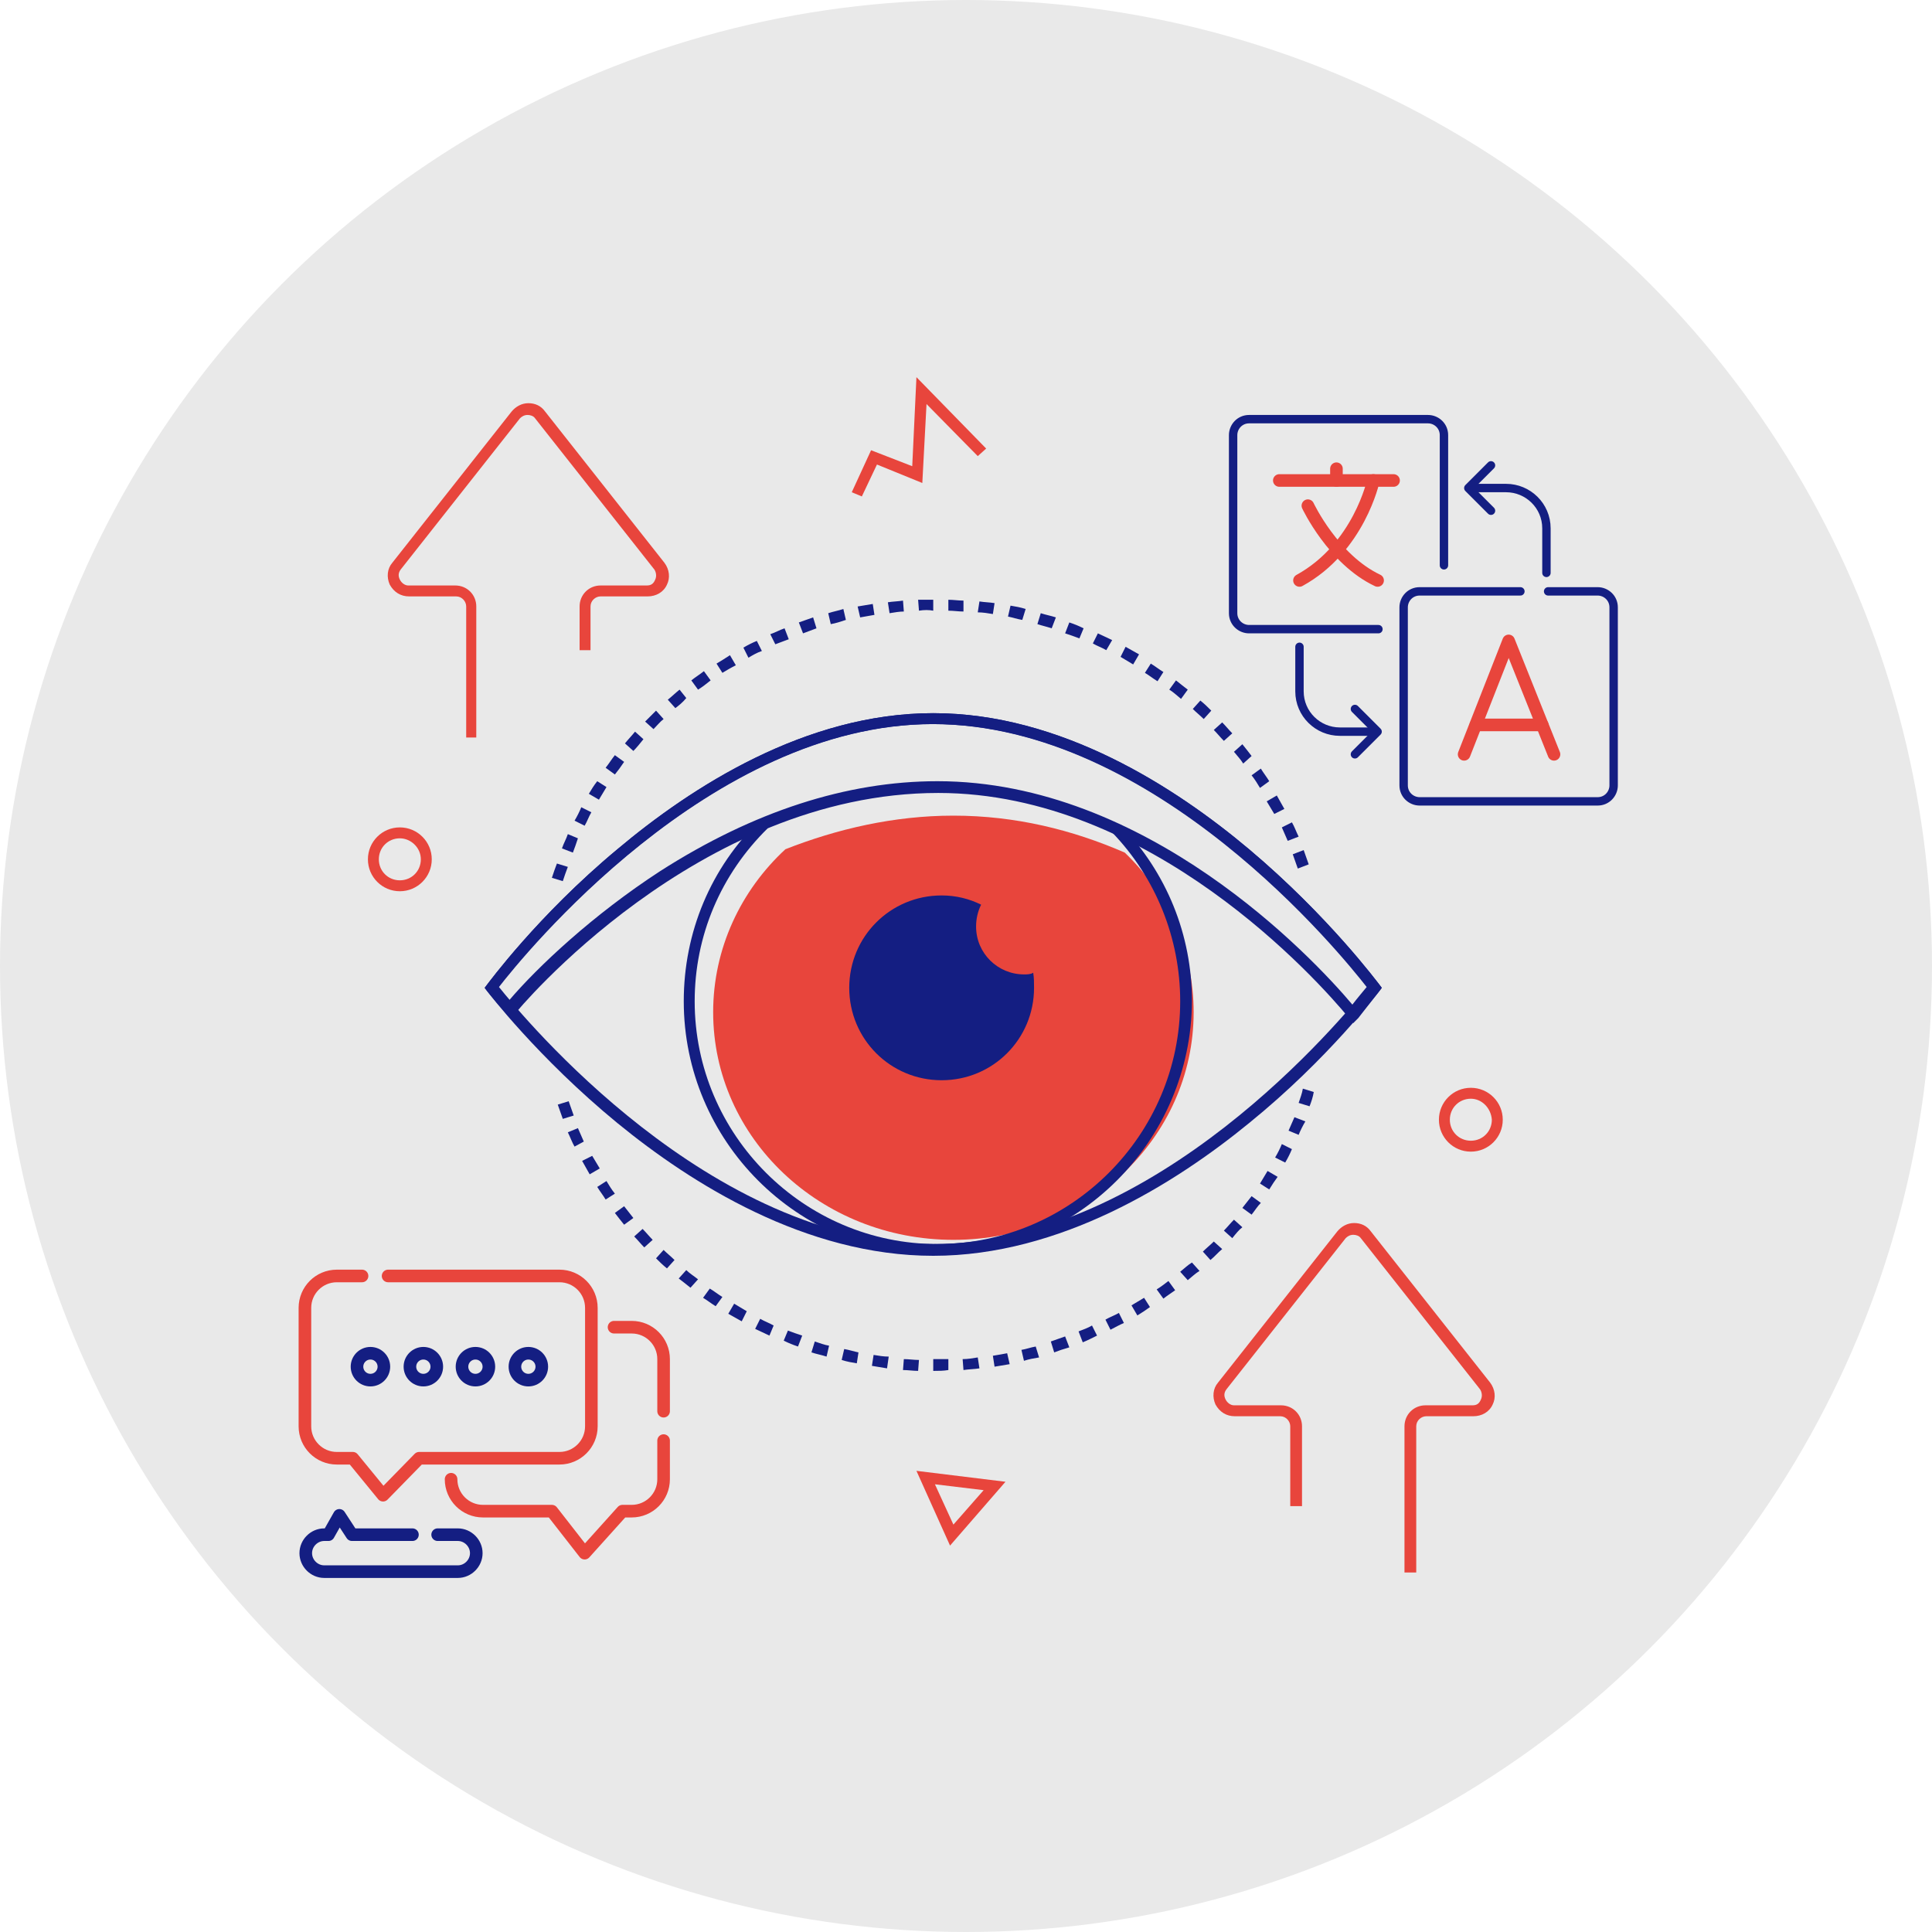 <?xml version="1.0" encoding="utf-8"?>
<!-- Generator: Adobe Illustrator 24.2.1, SVG Export Plug-In . SVG Version: 6.00 Build 0)  -->
<svg version="1.1" id="Layer_1" xmlns="http://www.w3.org/2000/svg" xmlns:xlink="http://www.w3.org/1999/xlink" x="0px" y="0px"
	 viewBox="0 0 230 230" enable-background="new 0 0 230 230" xml:space="preserve">
<g>
	<circle fill="#E9E9E9" cx="115" cy="115" r="115"/>
	<path fill="#E8453C" d="M113.5,97.1c-7.1,0-13.9,1.6-20,4c-5.3,4.9-8.6,11.8-8.6,19.4c0,15,12.8,27.1,28.6,27.1
		s28.6-12.1,28.6-27.1c0-7.4-3.1-14.1-8.2-19C127.7,98.8,120.9,97.1,113.5,97.1z"/>
	<g>
		<g>
			<path fill="#E8453C" d="M56.8,87.8h-1.3V72.2c0-0.6-0.5-1.2-1.2-1.2h-5.6c-1,0-1.8-0.5-2.3-1.4c-0.4-0.9-0.3-1.9,0.3-2.6l14.2-18
				c0.5-0.6,1.2-1,2-1c0.8,0,1.5,0.3,2,1l14.2,18c0.6,0.8,0.7,1.8,0.3,2.6c-0.4,0.9-1.3,1.4-2.3,1.4h-5.6c-0.6,0-1.2,0.5-1.2,1.2
				v5.2h-1.3v-5.2c0-1.4,1.1-2.5,2.5-2.5H77c0.5,0,0.8-0.2,1-0.7c0.2-0.4,0.1-0.9-0.1-1.2l-14.2-18c-0.2-0.3-0.6-0.4-0.9-0.4
				c-0.4,0-0.7,0.2-0.9,0.4l-14.2,18c-0.3,0.4-0.3,0.8-0.1,1.2c0.2,0.4,0.6,0.7,1,0.7h5.6c1.4,0,2.5,1.1,2.5,2.5V87.8z"/>
		</g>
	</g>
	<g>
		<g>
			<path fill="#E8453C" d="M168.5,187.2h-1.3v-17.4c0-1.4,1.1-2.5,2.5-2.5h5.6c0.5,0,0.8-0.2,1-0.7c0.2-0.4,0.1-0.9-0.1-1.2
				l-14.2-18c-0.2-0.3-0.6-0.4-0.9-0.4c-0.4,0-0.7,0.2-0.9,0.4l-14.2,18c-0.3,0.4-0.3,0.8-0.1,1.2c0.2,0.4,0.6,0.7,1,0.7h5.6
				c1.4,0,2.5,1.1,2.5,2.5v9.5h-1.4v-9.5c0-0.6-0.5-1.2-1.2-1.2H147c-1,0-1.8-0.5-2.3-1.4c-0.4-0.9-0.3-1.9,0.3-2.6l14.2-18
				c0.5-0.6,1.2-1,2-1c0.8,0,1.5,0.3,2,1l14.2,18c0.6,0.8,0.7,1.8,0.3,2.6c-0.4,0.9-1.3,1.4-2.3,1.4h-5.6c-0.6,0-1.2,0.5-1.2,1.2
				V187.2z"/>
		</g>
	</g>
	<g>
		<path fill="#E8453C" d="M113.1,184l-4-8.9l10.6,1.3L113.1,184z M111.3,176.7l2.2,4.8l3.6-4.1L111.3,176.7z"/>
	</g>
	<g>
		<polygon fill="#E8453C" points="102.6,59.1 101.4,58.6 103.7,53.6 108.6,55.5 109.1,44.9 117.4,53.4 116.4,54.3 110.3,48.1 
			109.8,57.5 104.4,55.3 		"/>
	</g>
	<g>
		<path fill="#E8453C" d="M47.6,106.1c-2.1,0-3.8-1.7-3.8-3.8s1.7-3.8,3.8-3.8c2.1,0,3.8,1.7,3.8,3.8S49.7,106.1,47.6,106.1z
			 M47.6,99.8c-1.4,0-2.5,1.1-2.5,2.5s1.1,2.5,2.5,2.5c1.4,0,2.5-1.1,2.5-2.5S48.9,99.8,47.6,99.8z"/>
	</g>
	<g>
		<path fill="#E8453C" d="M175.1,137.1c-2.1,0-3.8-1.7-3.8-3.8c0-2.1,1.7-3.8,3.8-3.8s3.8,1.7,3.8,3.8
			C178.9,135.4,177.2,137.1,175.1,137.1z M175.1,130.8c-1.4,0-2.5,1.1-2.5,2.5c0,1.4,1.1,2.5,2.5,2.5c1.4,0,2.5-1.1,2.5-2.5
			C177.5,131.9,176.4,130.8,175.1,130.8z"/>
	</g>
	<g>
		<g>
			<g>
				<path fill="#141E82" d="M121.9,116c-3.1,0-5.7-2.5-5.7-5.7c0-0.9,0.2-1.8,0.6-2.6c-1.4-0.7-3-1.1-4.7-1.1c-6.1,0-11,4.9-11,11
					c0,6.1,4.9,11,11,11c6.1,0,11-4.9,11-11c0-0.6,0-1.2-0.1-1.8C122.7,116,122.3,116,121.9,116z"/>
			</g>
			<g>
				<g>
					<path fill="#141E82" d="M67,104.9l-1.3-0.4c0.2-0.6,0.4-1.2,0.6-1.7l1.3,0.4C67.4,103.7,67.2,104.3,67,104.9z M154.5,103.4
						c-0.2-0.6-0.4-1.1-0.6-1.7l1.3-0.5c0.2,0.6,0.4,1.1,0.6,1.7L154.5,103.4z M68.2,101.5l-1.3-0.5c0.2-0.6,0.5-1.1,0.7-1.7
						l1.2,0.5C68.6,100.4,68.4,101,68.2,101.5z M153.3,100.1c-0.2-0.5-0.5-1.1-0.7-1.6l1.2-0.6c0.3,0.5,0.5,1.1,0.8,1.7L153.3,100.1
						z M69.6,98.3l-1.2-0.6c0.3-0.5,0.6-1.1,0.8-1.6l1.2,0.6C70.1,97.2,69.9,97.8,69.6,98.3z M151.7,96.9c-0.3-0.5-0.6-1-0.9-1.5
						l1.2-0.7c0.3,0.5,0.6,1.1,0.9,1.6L151.7,96.9z M71.3,95.2l-1.2-0.7c0.3-0.5,0.6-1,1-1.5l1.1,0.7C71.9,94.2,71.6,94.7,71.3,95.2
						z M150,93.8c-0.3-0.5-0.6-1-1-1.5l1.1-0.8c0.3,0.5,0.7,1,1,1.5L150,93.8z M73.2,92.2l-1.1-0.8c0.4-0.5,0.7-1,1.1-1.5l1.1,0.8
						C73.9,91.3,73.6,91.7,73.2,92.2z M148,90.9c-0.3-0.5-0.7-0.9-1.1-1.4l1-0.9c0.4,0.5,0.8,1,1.1,1.4L148,90.9z M75.4,89.4l-1-0.9
						c0.4-0.5,0.8-0.9,1.2-1.4l1,0.9C76.2,88.5,75.8,89,75.4,89.4z M145.7,88.2c-0.4-0.4-0.8-0.9-1.2-1.3l1-0.9
						c0.4,0.4,0.8,0.9,1.2,1.3L145.7,88.2z M77.8,86.8l-1-0.9c0.4-0.4,0.9-0.9,1.3-1.3l0.9,1C78.6,85.9,78.2,86.4,77.8,86.8z
						 M143.3,85.6c-0.4-0.4-0.9-0.8-1.3-1.2l0.9-1c0.5,0.4,0.9,0.8,1.3,1.2L143.3,85.6z M80.4,84.3l-0.9-1c0.5-0.4,0.9-0.8,1.4-1.2
						l0.8,1C81.3,83.6,80.8,84,80.4,84.3z M140.6,83.2c-0.5-0.4-0.9-0.8-1.4-1.1l0.8-1.1c0.5,0.4,1,0.8,1.4,1.1L140.6,83.2z
						 M83.1,82.1L82.3,81c0.5-0.4,1-0.7,1.5-1.1l0.8,1.1C84.1,81.4,83.6,81.8,83.1,82.1z M137.8,81.1c-0.5-0.3-1-0.7-1.5-1l0.7-1.1
						c0.5,0.3,1,0.7,1.5,1L137.8,81.1z M86,80.1L85.3,79c0.5-0.3,1-0.6,1.6-1l0.7,1.2C87,79.5,86.5,79.8,86,80.1z M134.9,79.1
						c-0.5-0.3-1-0.6-1.5-0.9l0.6-1.2c0.5,0.3,1.1,0.6,1.6,0.9L134.9,79.1z M89.1,78.3l-0.6-1.2c0.5-0.3,1.1-0.6,1.6-0.8l0.6,1.2
						C90.1,77.7,89.6,78,89.1,78.3z M131.7,77.4c-0.5-0.3-1.1-0.5-1.6-0.8l0.6-1.2c0.6,0.3,1.1,0.5,1.7,0.8L131.7,77.4z M92.3,76.7
						l-0.6-1.2c0.6-0.2,1.1-0.5,1.7-0.7l0.5,1.3C93.4,76.3,92.8,76.5,92.3,76.7z M128.5,76c-0.5-0.2-1.1-0.4-1.7-0.6l0.5-1.3
						c0.6,0.2,1.1,0.4,1.7,0.7L128.5,76z M95.6,75.4l-0.5-1.3c0.6-0.2,1.1-0.4,1.7-0.6l0.4,1.3C96.7,75,96.1,75.2,95.6,75.4z
						 M125.2,74.8c-0.6-0.2-1.1-0.3-1.7-0.5l0.4-1.3c0.6,0.2,1.2,0.3,1.8,0.5L125.2,74.8z M98.9,74.3L98.6,73
						c0.6-0.2,1.2-0.3,1.8-0.5l0.3,1.3C100.1,74,99.5,74.2,98.9,74.3z M121.7,73.8c-0.6-0.1-1.2-0.3-1.7-0.4l0.3-1.3
						c0.6,0.1,1.2,0.2,1.8,0.4L121.7,73.8z M102.4,73.5l-0.3-1.3c0.6-0.1,1.2-0.2,1.8-0.3l0.2,1.3C103.5,73.3,103,73.4,102.4,73.5z
						 M118.2,73.1c-0.6-0.1-1.2-0.2-1.8-0.2l0.2-1.3c0.6,0.1,1.2,0.1,1.8,0.2L118.2,73.1z M105.9,73l-0.2-1.3
						c0.6-0.1,1.2-0.1,1.8-0.2l0.1,1.3C107.1,72.8,106.5,72.9,105.9,73z M114.7,72.8c-0.6,0-1.2-0.1-1.8-0.1l0-1.3
						c0.6,0,1.2,0.1,1.8,0.1L114.7,72.8z M109.4,72.7l-0.1-1.3c0.6,0,1.2,0,1.8,0l0,1.3C110.6,72.6,110,72.6,109.4,72.7z"/>
				</g>
				<g>
					<path fill="#141E82" d="M111.2,163.2h-0.1v-1.4h0.1c0.6,0,1.1,0,1.7,0l0,1.3C112.3,163.2,111.8,163.2,111.2,163.2z
						 M109.3,163.2c-0.6,0-1.2-0.1-1.8-0.1l0.1-1.3c0.6,0,1.2,0.1,1.8,0.1L109.3,163.2z M114.7,163.1l-0.1-1.3
						c0.6,0,1.2-0.1,1.8-0.2l0.2,1.3C116,163,115.3,163,114.7,163.1z M105.6,162.9c-0.6-0.1-1.2-0.2-1.8-0.3l0.2-1.3
						c0.6,0.1,1.2,0.2,1.8,0.2L105.6,162.9z M118.4,162.7l-0.2-1.3c0.6-0.1,1.2-0.2,1.7-0.3l0.3,1.3
						C119.6,162.5,119,162.6,118.4,162.7z M102,162.3c-0.6-0.1-1.2-0.2-1.8-0.4l0.3-1.3c0.6,0.1,1.2,0.3,1.7,0.4L102,162.3z
						 M121.9,162l-0.3-1.3c0.6-0.1,1.1-0.3,1.7-0.4l0.4,1.3C123.1,161.7,122.5,161.8,121.9,162z M98.4,161.5
						c-0.6-0.2-1.2-0.3-1.8-0.5l0.4-1.3c0.6,0.2,1.1,0.4,1.7,0.5L98.4,161.5z M125.5,161l-0.4-1.3c0.6-0.2,1.1-0.4,1.7-0.6l0.5,1.3
						C126.6,160.6,126,160.8,125.5,161z M95,160.3c-0.6-0.2-1.1-0.4-1.7-0.7l0.5-1.2c0.5,0.2,1.1,0.4,1.7,0.6L95,160.3z
						 M128.9,159.8l-0.5-1.3c0.5-0.2,1.1-0.4,1.6-0.7l0.6,1.2C130,159.3,129.4,159.6,128.9,159.8z M91.6,159
						c-0.6-0.3-1.1-0.5-1.7-0.8l0.6-1.2c0.5,0.3,1.1,0.5,1.6,0.8L91.6,159z M132.2,158.3l-0.6-1.2c0.5-0.3,1.1-0.5,1.6-0.8l0.6,1.2
						C133.3,157.7,132.8,158,132.2,158.3z M88.3,157.3c-0.5-0.3-1.1-0.6-1.6-0.9l0.7-1.2c0.5,0.3,1,0.6,1.5,0.9L88.3,157.3z
						 M135.4,156.6l-0.7-1.2c0.5-0.3,1-0.6,1.5-0.9l0.7,1.1C136.5,155.9,135.9,156.3,135.4,156.6z M85.2,155.5c-0.5-0.3-1-0.7-1.5-1
						l0.8-1.1c0.5,0.3,1,0.7,1.5,1L85.2,155.5z M138.5,154.6l-0.8-1.1c0.5-0.3,1-0.7,1.4-1l0.8,1.1
						C139.5,153.9,139,154.2,138.5,154.6z M82.2,153.3c-0.5-0.4-1-0.8-1.4-1.1l0.9-1c0.4,0.4,0.9,0.7,1.4,1.1L82.2,153.3z
						 M141.4,152.4l-0.9-1c0.5-0.4,0.9-0.8,1.4-1.1l0.9,1C142.3,151.6,141.9,152,141.4,152.4z M79.4,151c-0.5-0.4-0.9-0.8-1.3-1.2
						l0.9-1c0.4,0.4,0.9,0.8,1.3,1.2L79.4,151z M144.1,150l-0.9-1c0.4-0.4,0.9-0.8,1.3-1.2l1,0.9C145,149.1,144.6,149.6,144.1,150z
						 M76.7,148.5c-0.4-0.4-0.8-0.9-1.2-1.3l1-0.9c0.4,0.4,0.8,0.9,1.2,1.3L76.7,148.5z M146.7,147.4l-1-0.9
						c0.4-0.4,0.8-0.9,1.2-1.3l1,0.9C147.5,146.4,147.1,146.9,146.7,147.4z M74.3,145.8c-0.4-0.5-0.8-1-1.1-1.4l1.1-0.8
						c0.4,0.5,0.7,0.9,1.1,1.4L74.3,145.8z M149,144.6l-1.1-0.8c0.4-0.5,0.7-0.9,1.1-1.4l1.1,0.8C149.7,143.6,149.4,144.1,149,144.6
						z M72.1,142.8c-0.3-0.5-0.7-1-1-1.5l1.1-0.7c0.3,0.5,0.6,1,1,1.5L72.1,142.8z M151.1,141.6l-1.1-0.7c0.3-0.5,0.6-1,0.9-1.5
						l1.2,0.7C151.8,140.5,151.4,141.1,151.1,141.6z M70.2,139.8c-0.3-0.5-0.6-1.1-0.9-1.6l1.2-0.6c0.3,0.5,0.6,1,0.9,1.5
						L70.2,139.8z M153,138.4l-1.2-0.6c0.3-0.5,0.6-1.1,0.8-1.6l1.2,0.6C153.6,137.3,153.3,137.9,153,138.4z M68.4,136.5
						c-0.3-0.5-0.5-1.1-0.8-1.7l1.2-0.5c0.2,0.5,0.5,1.1,0.7,1.6L68.4,136.5z M154.6,135.1l-1.2-0.5c0.2-0.5,0.5-1.1,0.7-1.6
						l1.3,0.5C155.1,134,154.8,134.6,154.6,135.1z M67,133.2c-0.2-0.6-0.4-1.1-0.6-1.7l1.3-0.4c0.2,0.6,0.4,1.1,0.6,1.7L67,133.2z
						 M155.9,131.7l-1.3-0.4c0.2-0.6,0.4-1.1,0.5-1.7l1.3,0.4C156.3,130.6,156.1,131.2,155.9,131.7z"/>
				</g>
				<g>
					<path fill="#141E82" d="M111.6,149.4c-16.7,0-30.2-13.6-30.2-30.2c0-8.2,3.2-15.9,9.1-21.6l0.9,1c-5.6,5.5-8.7,12.8-8.7,20.6
						c0,15.9,13,28.9,28.9,28.9s28.9-13,28.9-28.9c0-7.5-2.9-14.7-8.1-20.1l1-0.9c5.5,5.7,8.5,13.1,8.5,21
						C141.8,135.8,128.3,149.4,111.6,149.4z"/>
				</g>
				<g>
					<path fill="#141E82" d="M111.1,149.5c-15.2,0-28.8-8.6-37.6-15.8C64,125.9,58,118,58,118l-0.3-0.4l0.3-0.4
						c0.1-0.1,6-8.2,15.5-16.1c8.8-7.4,22.4-16.2,37.6-16.2c15.2,0,28.8,8.8,37.6,16.2c9.5,8,15.4,16,15.5,16.1l0.3,0.4l-0.3,0.4
						c-0.1,0.1-6,8-15.5,15.7C139.9,140.9,126.2,149.5,111.1,149.5z M59.4,117.5c2.9,3.6,25.1,30.6,51.7,30.6
						c26.6,0,48.8-27,51.7-30.6c-2.9-3.7-25.1-31.3-51.7-31.3C84.5,86.2,62.2,113.9,59.4,117.5z"/>
				</g>
				<g>
					<path fill="#141E82" d="M161.1,121.8l-0.5-0.6c-3.7-4.5-23.6-26.8-48.9-26.8c-28.7,0-50.2,26-50.4,26.3l-0.5,0.6l-0.5-0.6
						C58.8,119,58,118,58,118l-0.3-0.4l0.3-0.4c0.1-0.1,6-8.2,15.5-16.1c8.8-7.4,22.4-16.2,37.6-16.2c15.2,0,28.8,8.8,37.6,16.2
						c9.5,8,15.4,16,15.5,16.1l0.3,0.4l-0.3,0.4c0,0-1.5,1.9-2.5,3.2L161.1,121.8z M111.6,93c24.9,0,44.6,20.9,49.4,26.6
						c0.6-0.8,1.3-1.6,1.7-2.1c-2.9-3.7-25.1-31.3-51.7-31.3c-26.6,0-48.8,27.7-51.7,31.3c0.3,0.3,0.7,0.9,1.3,1.6
						c3.4-4,10-10.2,18-15.4C89.7,96.6,100.8,93,111.6,93z"/>
				</g>
			</g>
		</g>
	</g>
	<path fill="none" stroke="#141E82" stroke-linecap="round" stroke-linejoin="round" stroke-miterlimit="10" d="M184.3,70.4h5.9
		c1,0,1.9,0.8,1.9,1.9v21.2c0,1-0.8,1.9-1.9,1.9h-21.2c-1,0-1.9-0.8-1.9-1.9V72.3c0-1,0.8-1.9,1.9-1.9h12"/>
	<path fill="none" stroke="#141E82" stroke-linecap="round" stroke-linejoin="round" stroke-miterlimit="10" d="M164.1,74.9h-15.4
		c-1,0-1.9-0.8-1.9-1.9V51.8c0-1,0.8-1.9,1.9-1.9H170c1,0,1.9,0.8,1.9,1.9v15.5"/>
	<path fill="none" stroke="#141E82" stroke-linecap="round" stroke-linejoin="round" stroke-miterlimit="10" d="M175.3,58.1h4
		c2.6,0,4.8,2.1,4.8,4.8v5.3"/>
	<polyline fill="none" stroke="#141E82" stroke-linecap="round" stroke-linejoin="round" stroke-miterlimit="10" points="
		177.5,60.8 174.8,58.1 177.5,55.4 	"/>
	<path fill="none" stroke="#141E82" stroke-linecap="round" stroke-linejoin="round" stroke-miterlimit="10" d="M163.5,87.1h-4
		c-2.6,0-4.8-2.1-4.8-4.8V77"/>
	<polyline fill="none" stroke="#141E82" stroke-linecap="round" stroke-linejoin="round" stroke-miterlimit="10" points="
		161.3,84.4 164,87.1 161.3,89.8 	"/>
	
		<polyline fill="none" stroke="#E8453C" stroke-width="1.5" stroke-linecap="round" stroke-linejoin="round" stroke-miterlimit="10" points="
		174.3,89.8 179.6,76.3 185,89.8 	"/>
	
		<line fill="none" stroke="#E8453C" stroke-width="1.5" stroke-linecap="round" stroke-linejoin="round" stroke-miterlimit="10" x1="175.7" y1="86.3" x2="183.6" y2="86.3"/>
	
		<line fill="none" stroke="#E8453C" stroke-width="1.5" stroke-linecap="round" stroke-linejoin="round" stroke-miterlimit="10" x1="152.3" y1="57.2" x2="165.9" y2="57.2"/>
	<path fill="none" stroke="#E8453C" stroke-width="1.5" stroke-linecap="round" stroke-linejoin="round" stroke-miterlimit="10" d="
		M163.5,57.2c0,0-1.7,8-8.8,11.9"/>
	<path fill="none" stroke="#E8453C" stroke-width="1.5" stroke-linecap="round" stroke-linejoin="round" stroke-miterlimit="10" d="
		M155.7,60.2c0,0,3,6.4,8.3,8.9"/>
	
		<line fill="none" stroke="#E8453C" stroke-width="1.5" stroke-linecap="round" stroke-linejoin="round" stroke-miterlimit="10" x1="159.1" y1="57.2" x2="159.1" y2="55.8"/>
	<path fill="none" stroke="#141E82" stroke-width="1.5" stroke-linecap="round" stroke-linejoin="round" stroke-miterlimit="10" d="
		M49.1,182.7h-7.2l-1.5-2.3l-1.3,2.3h-0.5c-1.2,0-2.2,1-2.2,2.2c0,1.2,1,2.2,2.2,2.2h15.9c1.2,0,2.2-1,2.2-2.2c0-1.2-1-2.2-2.2-2.2
		h-2.4"/>
	<path fill="none" stroke="#E8453C" stroke-width="1.5" stroke-linecap="round" stroke-linejoin="round" stroke-miterlimit="10" d="
		M43.1,151.9h-3c-2.1,0-3.8,1.7-3.8,3.8v14.1c0,2.1,1.7,3.8,3.8,3.8H42l3.6,4.4l4.3-4.4h16.7c2.1,0,3.8-1.7,3.8-3.8v-14.1
		c0-2.1-1.7-3.8-3.8-3.8H46.2"/>
	<path fill="none" stroke="#8CBBFF" stroke-width="1.5" stroke-linecap="round" stroke-linejoin="round" stroke-miterlimit="10" d="
		M73.1,158"/>
	<path fill="none" stroke="#8CBBFF" stroke-width="1.5" stroke-linecap="round" stroke-linejoin="round" stroke-miterlimit="10" d="
		M53.7,176.1"/>
	<path fill="none" stroke="#E8453C" stroke-width="1.5" stroke-linecap="round" stroke-linejoin="round" stroke-miterlimit="10" d="
		M73.1,158h2.1c2.1,0,3.8,1.7,3.8,3.8v6.2"/>
	<path fill="none" stroke="#E8453C" stroke-width="1.5" stroke-linecap="round" stroke-linejoin="round" stroke-miterlimit="10" d="
		M53.7,176.1c0,2.1,1.7,3.8,3.8,3.8h8.2l3.9,5l4.5-5h1.1c2.1,0,3.8-1.7,3.8-3.8v-4.6"/>
	
		<circle fill="none" stroke="#141E82" stroke-width="1.5" stroke-linecap="round" stroke-linejoin="round" stroke-miterlimit="10" cx="44.1" cy="162.7" r="1.6"/>
	
		<circle fill="none" stroke="#141E82" stroke-width="1.5" stroke-linecap="round" stroke-linejoin="round" stroke-miterlimit="10" cx="50.4" cy="162.7" r="1.6"/>
	
		<circle fill="none" stroke="#141E82" stroke-width="1.5" stroke-linecap="round" stroke-linejoin="round" stroke-miterlimit="10" cx="56.6" cy="162.7" r="1.6"/>
	
		<circle fill="none" stroke="#141E82" stroke-width="1.5" stroke-linecap="round" stroke-linejoin="round" stroke-miterlimit="10" cx="62.9" cy="162.7" r="1.6"/>
</g>
</svg>
